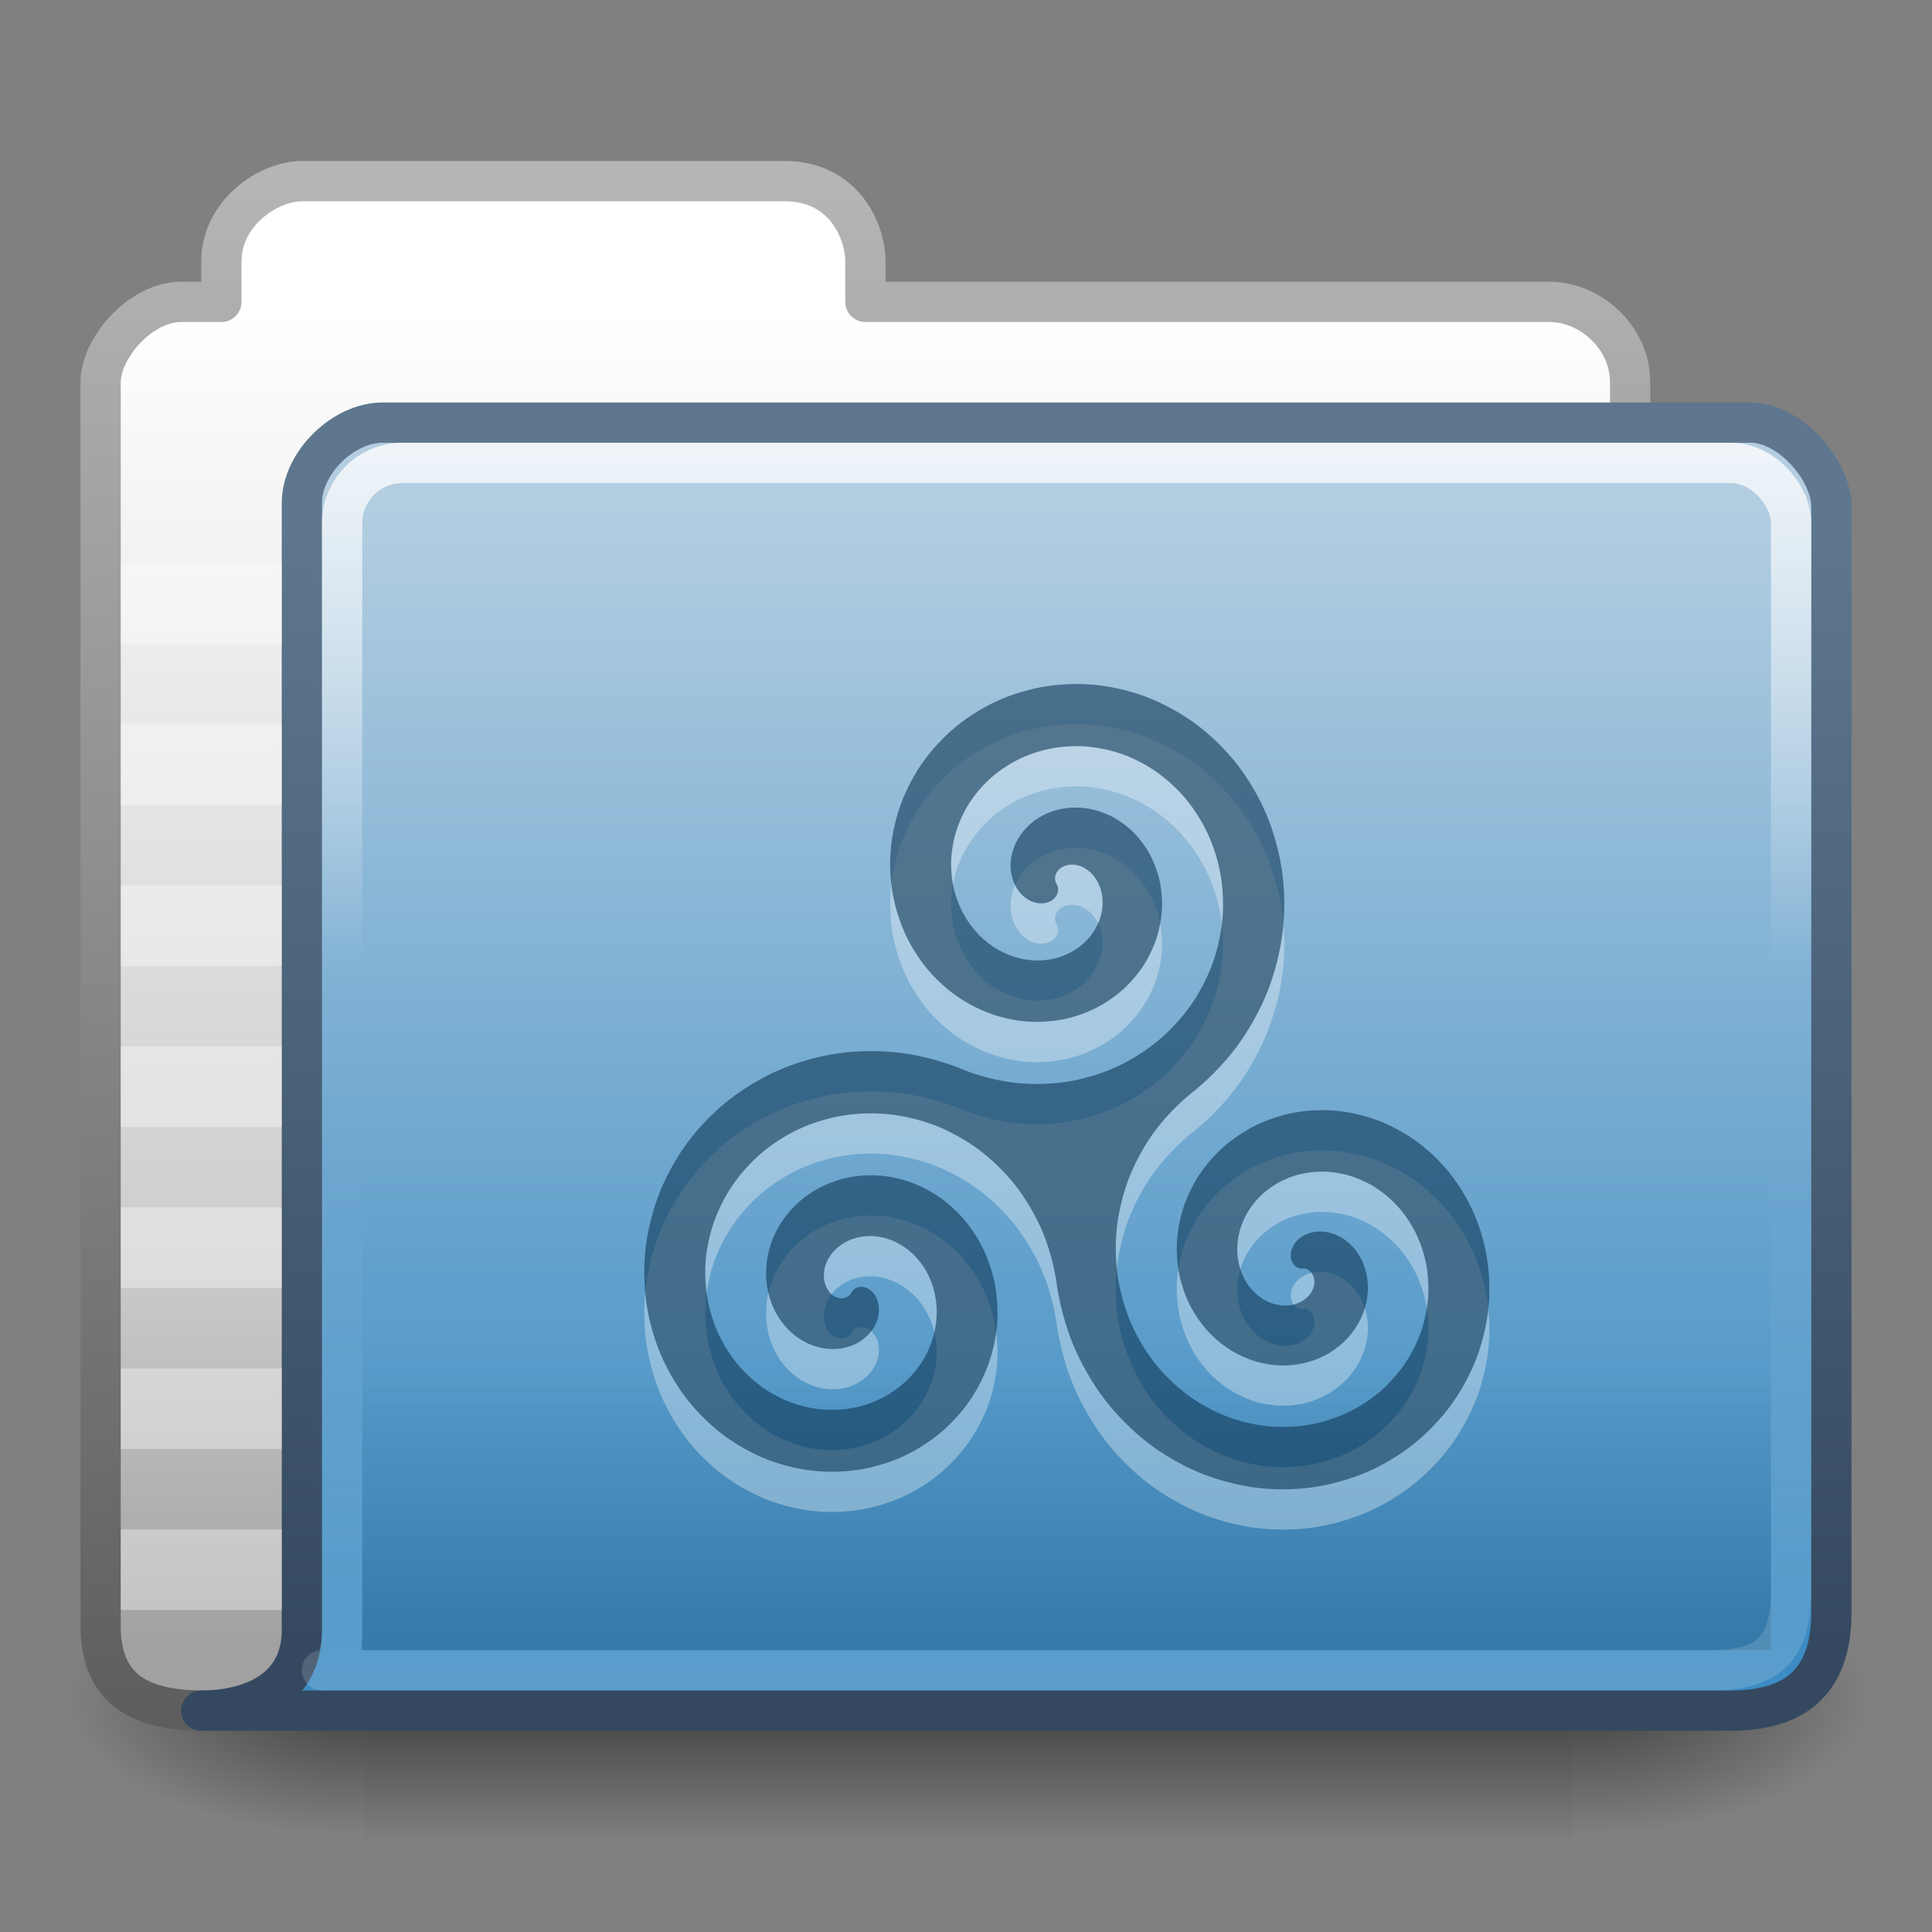 <?xml version="1.0" encoding="UTF-8" standalone="no"?>
<!-- Created with Inkscape (http://www.inkscape.org/) -->

<svg xmlns:dc="http://purl.org/dc/elements/1.1/" xmlns:cc="http://creativecommons.org/ns#" xmlns:rdf="http://www.w3.org/1999/02/22-rdf-syntax-ns#" xmlns:svg="http://www.w3.org/2000/svg" xmlns="http://www.w3.org/2000/svg" xmlns:xlink="http://www.w3.org/1999/xlink" xmlns:sodipodi="http://sodipodi.sourceforge.net/DTD/sodipodi-0.dtd" xmlns:inkscape="http://www.inkscape.org/namespaces/inkscape" version="1.0" width="48" height="48" id="svg3437" inkscape:version="0.48.4 r9939" sodipodi:docname="thunar.svg">
    <rect width="100%" height="100%" fill="#808080" stroke="none"/>
    <sodipodi:namedview pagecolor="#ffffff" bordercolor="#666666" borderopacity="1" objecttolerance="10" gridtolerance="10" guidetolerance="10" inkscape:pageopacity="0" inkscape:pageshadow="2" inkscape:window-width="1280" inkscape:window-height="974" id="namedview99" showgrid="true" inkscape:zoom="11.313708" inkscape:cx="45.182884" inkscape:cy="19.811567" inkscape:window-x="0" inkscape:window-y="24" inkscape:window-maximized="1" inkscape:current-layer="svg3437" inkscape:snap-to-guides="true" inkscape:snap-grids="true" inkscape:snap-bbox="true" showguides="true" inkscape:guide-bbox="true" inkscape:snap-nodes="false">
        <inkscape:grid type="xygrid" id="grid911" empspacing="5" visible="true" enabled="true" snapvisiblegridlinesonly="true" />
        <sodipodi:guide orientation="1,0" position="26,12" id="guide3150" />
        <sodipodi:guide orientation="1,0" position="41,22" id="guide3152" />
        <sodipodi:guide orientation="0,1" position="42,9" id="guide3154" />
        <sodipodi:guide orientation="0,1" position="45,24" id="guide3156" />
    </sodipodi:namedview>
    <defs id="defs3439">
        <linearGradient id="linearGradient4063">
            <stop style="stop-color:white;stop-opacity:0.157;" offset="0" id="stop4065" />
            <stop style="stop-color:white;stop-opacity:0;" offset="1" id="stop4067" />
        </linearGradient>
        <linearGradient id="linearGradient4343">
            <stop style="stop-color:white;stop-opacity:0.784;" offset="0" id="stop4345" />
            <stop style="stop-color:white;stop-opacity:0;" offset="1" id="stop4347" />
        </linearGradient>
        <linearGradient id="linearGradient5060">
            <stop id="stop5062" style="stop-color:#000000;stop-opacity:1" offset="0" />
            <stop id="stop5064" style="stop-color:#000000;stop-opacity:0" offset="1" />
        </linearGradient>
        <linearGradient id="linearGradient5048">
            <stop id="stop5050" style="stop-color:#000000;stop-opacity:0" offset="0" />
            <stop id="stop5056" style="stop-color:#000000;stop-opacity:1" offset="0.5" />
            <stop id="stop5052" style="stop-color:#000000;stop-opacity:0" offset="1" />
        </linearGradient>
        <linearGradient inkscape:collect="always" xlink:href="#linearGradient5048" id="linearGradient3127" gradientUnits="userSpaceOnUse" gradientTransform="matrix(0.062,0,0,0.029,1.624,28.086)" x1="302.857" y1="366.648" x2="302.857" y2="609.505" />
        <radialGradient inkscape:collect="always" xlink:href="#linearGradient5060" id="radialGradient3129" gradientUnits="userSpaceOnUse" gradientTransform="matrix(0.062,0,0,0.029,1.637,28.086)" cx="605.714" cy="486.648" fx="605.714" fy="486.648" r="117.143" />
        <radialGradient inkscape:collect="always" xlink:href="#linearGradient5060" id="radialGradient3131" gradientUnits="userSpaceOnUse" gradientTransform="matrix(-0.062,0,0,0.029,46.532,28.086)" cx="605.714" cy="486.648" fx="605.714" fy="486.648" r="117.143" />
        <linearGradient y2="7.017" x2="45.448" y1="92.54" x1="45.448" gradientTransform="scale(1.006,0.994)" gradientUnits="userSpaceOnUse" id="linearGradient4049" xlink:href="#ButtonShadow-9-2" inkscape:collect="always" />
        <linearGradient y2="7.017" x2="45.448" y1="92.54" x1="45.448" gradientTransform="scale(1.006,0.994)" gradientUnits="userSpaceOnUse" id="linearGradient4047" xlink:href="#ButtonShadow-91-6" inkscape:collect="always" />
        <linearGradient y2="7.017" x2="45.448" y1="92.54" x1="45.448" gradientTransform="scale(1.006,0.994)" gradientUnits="userSpaceOnUse" id="linearGradient4045" xlink:href="#ButtonShadow-3" inkscape:collect="always" />
        <filter id="filter3174-34" color-interpolation-filters="sRGB">
            <feGaussianBlur stdDeviation="1.71" id="feGaussianBlur3176-32" />
        </filter>
        <linearGradient gradientTransform="scale(1.006,0.994)" gradientUnits="userSpaceOnUse" id="ButtonShadow-3" y2="7.017" x2="45.448" y1="92.54" x1="45.448">
            <stop offset="0" style="stop-color:#000000;stop-opacity:1" id="stop3750-41" />
            <stop offset="1" style="stop-color:#000000;stop-opacity:0.588" id="stop3752-4" />
        </linearGradient>
        <filter id="filter3174-2-0" color-interpolation-filters="sRGB">
            <feGaussianBlur stdDeviation="1.71" id="feGaussianBlur3176-1-0" />
        </filter>
        <linearGradient gradientTransform="scale(1.006,0.994)" gradientUnits="userSpaceOnUse" id="ButtonShadow-9-2" y2="7.017" x2="45.448" y1="92.54" x1="45.448">
            <stop offset="0" style="stop-color:#000000;stop-opacity:1" id="stop3750-3-4" />
            <stop offset="1" style="stop-color:#000000;stop-opacity:0.588" id="stop3752-0-7" />
        </linearGradient>
        <linearGradient x1="45.448" y1="92.54" x2="45.448" y2="7.017" id="ButtonShadow-91-6" gradientUnits="userSpaceOnUse" gradientTransform="scale(1.006,0.994)">
            <stop id="stop3750-4-7" style="stop-color:#000000;stop-opacity:1" offset="0" />
            <stop id="stop3752-2-68" style="stop-color:#000000;stop-opacity:0.588" offset="1" />
        </linearGradient>
        <filter color-interpolation-filters="sRGB" id="filter3174-4-7">
            <feGaussianBlur id="feGaussianBlur3176-2-4" stdDeviation="1.71" />
        </filter>
        <filter id="filter3174-44" color-interpolation-filters="sRGB">
            <feGaussianBlur stdDeviation="1.71" id="feGaussianBlur3176-3" />
        </filter>
        <linearGradient gradientTransform="scale(1.006,0.994)" gradientUnits="userSpaceOnUse" id="ButtonShadow-0" y2="7.017" x2="45.448" y1="92.54" x1="45.448">
            <stop offset="0" style="stop-color:#000000;stop-opacity:1" id="stop3750-2" />
            <stop offset="1" style="stop-color:#000000;stop-opacity:0.588" id="stop3752-6" />
        </linearGradient>
        <filter id="filter3174-2-2" color-interpolation-filters="sRGB">
            <feGaussianBlur stdDeviation="1.71" id="feGaussianBlur3176-1-3" />
        </filter>
        <linearGradient gradientTransform="scale(1.006,0.994)" gradientUnits="userSpaceOnUse" id="ButtonShadow-9-1" y2="7.017" x2="45.448" y1="92.54" x1="45.448">
            <stop offset="0" style="stop-color:#000000;stop-opacity:1" id="stop3750-3-65" />
            <stop offset="1" style="stop-color:#000000;stop-opacity:0.588" id="stop3752-0-0" />
        </linearGradient>
        <linearGradient x1="45.448" y1="92.54" x2="45.448" y2="7.017" id="ButtonShadow-91-7" gradientUnits="userSpaceOnUse" gradientTransform="scale(1.006,0.994)">
            <stop id="stop3750-4-4" style="stop-color:#000000;stop-opacity:1" offset="0" />
            <stop id="stop3752-2-7" style="stop-color:#000000;stop-opacity:0.588" offset="1" />
        </linearGradient>
        <filter color-interpolation-filters="sRGB" id="filter3174-4-4">
            <feGaussianBlur id="feGaussianBlur3176-2-3" stdDeviation="1.71" />
        </filter>
        <linearGradient y2="7.017" x2="45.448" y1="92.54" x1="45.448" gradientTransform="scale(1.006,0.994)" gradientUnits="userSpaceOnUse" id="linearGradient4049-7" xlink:href="#ButtonShadow-9-2-6" inkscape:collect="always" />
        <linearGradient y2="7.017" x2="45.448" y1="92.54" x1="45.448" gradientTransform="scale(1.006,0.994)" gradientUnits="userSpaceOnUse" id="linearGradient4047-0" xlink:href="#ButtonShadow-91-6-6" inkscape:collect="always" />
        <linearGradient y2="7.017" x2="45.448" y1="92.54" x1="45.448" gradientTransform="scale(1.006,0.994)" gradientUnits="userSpaceOnUse" id="linearGradient4045-1" xlink:href="#ButtonShadow-3-7" inkscape:collect="always" />
        <filter id="filter3174-34-6" color-interpolation-filters="sRGB">
            <feGaussianBlur stdDeviation="1.71" id="feGaussianBlur3176-32-5" />
        </filter>
        <linearGradient gradientTransform="scale(1.006,0.994)" gradientUnits="userSpaceOnUse" id="ButtonShadow-3-7" y2="7.017" x2="45.448" y1="92.54" x1="45.448">
            <stop offset="0" style="stop-color:#000000;stop-opacity:1" id="stop3750-41-6" />
            <stop offset="1" style="stop-color:#000000;stop-opacity:0.588" id="stop3752-4-9" />
        </linearGradient>
        <filter id="filter3174-2-0-6" color-interpolation-filters="sRGB">
            <feGaussianBlur stdDeviation="1.71" id="feGaussianBlur3176-1-0-4" />
        </filter>
        <linearGradient gradientTransform="scale(1.006,0.994)" gradientUnits="userSpaceOnUse" id="ButtonShadow-9-2-6" y2="7.017" x2="45.448" y1="92.54" x1="45.448">
            <stop offset="0" style="stop-color:#000000;stop-opacity:1" id="stop3750-3-4-7" />
            <stop offset="1" style="stop-color:#000000;stop-opacity:0.588" id="stop3752-0-7-0" />
        </linearGradient>
        <linearGradient x1="45.448" y1="92.54" x2="45.448" y2="7.017" id="ButtonShadow-91-6-6" gradientUnits="userSpaceOnUse" gradientTransform="scale(1.006,0.994)">
            <stop id="stop3750-4-7-8" style="stop-color:#000000;stop-opacity:1" offset="0" />
            <stop id="stop3752-2-68-9" style="stop-color:#000000;stop-opacity:0.588" offset="1" />
        </linearGradient>
        <filter color-interpolation-filters="sRGB" id="filter3174-4-7-2">
            <feGaussianBlur id="feGaussianBlur3176-2-4-8" stdDeviation="1.71" />
        </filter>
        <filter id="filter3174-44-1" color-interpolation-filters="sRGB">
            <feGaussianBlur stdDeviation="1.71" id="feGaussianBlur3176-3-3" />
        </filter>
        <linearGradient gradientTransform="scale(1.006,0.994)" gradientUnits="userSpaceOnUse" id="ButtonShadow-0-3" y2="7.017" x2="45.448" y1="92.54" x1="45.448">
            <stop offset="0" style="stop-color:#000000;stop-opacity:1" id="stop3750-2-6" />
            <stop offset="1" style="stop-color:#000000;stop-opacity:0.588" id="stop3752-6-8" />
        </linearGradient>
        <filter id="filter3174-2-2-8" color-interpolation-filters="sRGB">
            <feGaussianBlur stdDeviation="1.71" id="feGaussianBlur3176-1-3-0" />
        </filter>
        <linearGradient gradientTransform="scale(1.006,0.994)" gradientUnits="userSpaceOnUse" id="ButtonShadow-9-1-0" y2="7.017" x2="45.448" y1="92.54" x1="45.448">
            <stop offset="0" style="stop-color:#000000;stop-opacity:1" id="stop3750-3-65-2" />
            <stop offset="1" style="stop-color:#000000;stop-opacity:0.588" id="stop3752-0-0-3" />
        </linearGradient>
        <linearGradient x1="45.448" y1="92.54" x2="45.448" y2="7.017" id="ButtonShadow-91-7-0" gradientUnits="userSpaceOnUse" gradientTransform="scale(1.006,0.994)">
            <stop id="stop3750-4-4-1" style="stop-color:#000000;stop-opacity:1" offset="0" />
            <stop id="stop3752-2-7-5" style="stop-color:#000000;stop-opacity:0.588" offset="1" />
        </linearGradient>
        <filter color-interpolation-filters="sRGB" id="filter3174-4-4-2">
            <feGaussianBlur id="feGaussianBlur3176-2-3-0" stdDeviation="1.71" />
        </filter>
        <linearGradient inkscape:collect="always" xlink:href="#linearGradient4494-6-4" id="linearGradient3423-0" gradientUnits="userSpaceOnUse" gradientTransform="matrix(0.544,0,0,0.544,-152.089,-280.287)" x1="404.573" y1="537.982" x2="404.573" y2="589.049" />
        <linearGradient id="linearGradient4494-6-4">
            <stop offset="0" style="stop-color:#b4cee1;stop-opacity:1;" id="stop4496-8-1" />
            <stop offset="1" style="stop-color:#3d8cc3;stop-opacity:1;" id="stop4498-8-5" />
        </linearGradient>
        <linearGradient inkscape:collect="always" xlink:href="#linearGradient3390-4-1-27" id="linearGradient3425-7" gradientUnits="userSpaceOnUse" gradientTransform="matrix(1.709,0,0,1.795,-50.451,2.988)" x1="65.87" y1="21.104" x2="65.87" y2="5.644" />
        <linearGradient id="linearGradient3390-4-1-27">
            <stop id="stop3392-3-8-1" style="stop-color:#344960;stop-opacity:1;" offset="0" />
            <stop id="stop3394-2-0-7" style="stop-color:#5e778e;stop-opacity:1;" offset="1" />
        </linearGradient>
        <linearGradient inkscape:collect="always" xlink:href="#linearGradient4343" id="linearGradient4349" x1="20" y1="12" x2="20" y2="31.618" gradientUnits="userSpaceOnUse" gradientTransform="matrix(1,0,0,0.654,0,3.327)" />
        <linearGradient inkscape:collect="always" xlink:href="#linearGradient933-0" id="linearGradient3433-6" gradientUnits="userSpaceOnUse" gradientTransform="matrix(1.911,0,0,1.967,113.898,-29.035)" x1="-28.531" y1="18.645" x2="-28.531" y2="35.589" />
        <linearGradient id="linearGradient933-0">
            <stop offset="0" style="stop-color:#ffffff;stop-opacity:1" id="stop935-7" />
            <stop offset="0.7" style="stop-color:#cdcdcd;stop-opacity:1" id="stop937-2" />
            <stop offset="1" style="stop-color:#a1a1a1;stop-opacity:1" id="stop939-0" />
        </linearGradient>
        <linearGradient inkscape:collect="always" xlink:href="#linearGradient5157-9-5" id="linearGradient3435-5" gradientUnits="userSpaceOnUse" gradientTransform="matrix(1.911,0,0,1.967,48.199,-0.513)" x1="9.876" y1="2.601" x2="9.876" y2="22.113" />
        <linearGradient id="linearGradient5157-9-5">
            <stop id="stop5159-3-4" style="stop-color:#b5b5b5;stop-opacity:1;" offset="0" />
            <stop id="stop5161-0-6" style="stop-color:#5d5d5d;stop-opacity:1;" offset="1" />
        </linearGradient>
        <linearGradient inkscape:collect="always" xlink:href="#linearGradient4063" id="linearGradient4069" x1="20" y1="42" x2="20" y2="29" gradientUnits="userSpaceOnUse" gradientTransform="translate(1.62e-4,-0.003)" />
        <linearGradient inkscape:collect="always" xlink:href="#linearGradient6129-963-697-142-998-580-273-44-2-2-0" id="linearGradient4192-4" gradientUnits="userSpaceOnUse" gradientTransform="matrix(1.145,0,0,0.998,40.521,-0.887)" x1="-18.8" y1="44.988" x2="-18.8" y2="34.966" />
        <linearGradient id="linearGradient6129-963-697-142-998-580-273-44-2-2-0">
            <stop offset="0" style="stop-color:#0a0a0a;stop-opacity:0.498" id="stop2661-01-6-2-2" />
            <stop offset="1" style="stop-color:#0a0a0a;stop-opacity:0" id="stop2663-64-5-5-9" />
        </linearGradient>
        <filter id="filter3174-4-4-2-3" color-interpolation-filters="sRGB">
            <feGaussianBlur stdDeviation="1.71" id="feGaussianBlur3176-2-3-0-6" />
        </filter>
        <linearGradient gradientTransform="scale(1.006,0.994)" gradientUnits="userSpaceOnUse" id="ButtonShadow-91-7-0-9" y2="7.017" x2="45.448" y1="92.54" x1="45.448">
            <stop offset="0" style="stop-color:#000000;stop-opacity:1" id="stop3750-4-4-1-2" />
            <stop offset="1" style="stop-color:#000000;stop-opacity:0.588" id="stop3752-2-7-5-5" />
        </linearGradient>
        <linearGradient x1="45.448" y1="92.54" x2="45.448" y2="7.017" id="ButtonShadow-9-1-0-0" gradientUnits="userSpaceOnUse" gradientTransform="scale(1.006,0.994)">
            <stop id="stop3750-3-65-2-2" style="stop-color:#000000;stop-opacity:1" offset="0" />
            <stop id="stop3752-0-0-3-1" style="stop-color:#000000;stop-opacity:0.588" offset="1" />
        </linearGradient>
        <filter color-interpolation-filters="sRGB" id="filter3174-2-2-8-5">
            <feGaussianBlur id="feGaussianBlur3176-1-3-0-2" stdDeviation="1.71" />
        </filter>
        <linearGradient x1="45.448" y1="92.54" x2="45.448" y2="7.017" id="ButtonShadow-0-3-1" gradientUnits="userSpaceOnUse" gradientTransform="scale(1.006,0.994)">
            <stop id="stop3750-2-6-0" style="stop-color:#000000;stop-opacity:1" offset="0" />
            <stop id="stop3752-6-8-7" style="stop-color:#000000;stop-opacity:0.588" offset="1" />
        </linearGradient>
        <filter color-interpolation-filters="sRGB" id="filter3174-44-1-2">
            <feGaussianBlur id="feGaussianBlur3176-3-3-2" stdDeviation="1.71" />
        </filter>
        <filter id="filter3174-4-7-2-9" color-interpolation-filters="sRGB">
            <feGaussianBlur stdDeviation="1.71" id="feGaussianBlur3176-2-4-8-9" />
        </filter>
        <linearGradient gradientTransform="scale(1.006,0.994)" gradientUnits="userSpaceOnUse" id="ButtonShadow-91-6-6-6" y2="7.017" x2="45.448" y1="92.54" x1="45.448">
            <stop offset="0" style="stop-color:#000000;stop-opacity:1" id="stop3750-4-7-8-8" />
            <stop offset="1" style="stop-color:#000000;stop-opacity:0.588" id="stop3752-2-68-9-0" />
        </linearGradient>
        <linearGradient x1="45.448" y1="92.54" x2="45.448" y2="7.017" id="ButtonShadow-9-2-6-0" gradientUnits="userSpaceOnUse" gradientTransform="scale(1.006,0.994)">
            <stop id="stop3750-3-4-7-4" style="stop-color:#000000;stop-opacity:1" offset="0" />
            <stop id="stop3752-0-7-0-9" style="stop-color:#000000;stop-opacity:0.588" offset="1" />
        </linearGradient>
        <filter color-interpolation-filters="sRGB" id="filter3174-2-0-6-5">
            <feGaussianBlur id="feGaussianBlur3176-1-0-4-0" stdDeviation="1.71" />
        </filter>
        <linearGradient x1="45.448" y1="92.54" x2="45.448" y2="7.017" id="ButtonShadow-3-7-4" gradientUnits="userSpaceOnUse" gradientTransform="scale(1.006,0.994)">
            <stop id="stop3750-41-6-7" style="stop-color:#000000;stop-opacity:1" offset="0" />
            <stop id="stop3752-4-9-6" style="stop-color:#000000;stop-opacity:0.588" offset="1" />
        </linearGradient>
        <filter color-interpolation-filters="sRGB" id="filter3174-34-6-0">
            <feGaussianBlur id="feGaussianBlur3176-32-5-1" stdDeviation="1.71" />
        </filter>
        <linearGradient inkscape:collect="always" xlink:href="#ButtonShadow-3-7-4" id="linearGradient4045-1-8" gradientUnits="userSpaceOnUse" gradientTransform="scale(1.006,0.994)" x1="45.448" y1="92.54" x2="45.448" y2="7.017" />
        <linearGradient inkscape:collect="always" xlink:href="#ButtonShadow-91-6-6-6" id="linearGradient4047-0-2" gradientUnits="userSpaceOnUse" gradientTransform="scale(1.006,0.994)" x1="45.448" y1="92.54" x2="45.448" y2="7.017" />
        <linearGradient inkscape:collect="always" xlink:href="#ButtonShadow-9-2-6-0" id="linearGradient4049-7-4" gradientUnits="userSpaceOnUse" gradientTransform="scale(1.006,0.994)" x1="45.448" y1="92.54" x2="45.448" y2="7.017" />
        <filter id="filter3174-4-4-6" color-interpolation-filters="sRGB">
            <feGaussianBlur stdDeviation="1.71" id="feGaussianBlur3176-2-3-02" />
        </filter>
        <linearGradient gradientTransform="scale(1.006,0.994)" gradientUnits="userSpaceOnUse" id="ButtonShadow-91-7-1" y2="7.017" x2="45.448" y1="92.54" x1="45.448">
            <stop offset="0" style="stop-color:#000000;stop-opacity:1" id="stop3750-4-4-5" />
            <stop offset="1" style="stop-color:#000000;stop-opacity:0.588" id="stop3752-2-7-8" />
        </linearGradient>
        <linearGradient x1="45.448" y1="92.54" x2="45.448" y2="7.017" id="ButtonShadow-9-1-5" gradientUnits="userSpaceOnUse" gradientTransform="scale(1.006,0.994)">
            <stop id="stop3750-3-65-4" style="stop-color:#000000;stop-opacity:1" offset="0" />
            <stop id="stop3752-0-0-0" style="stop-color:#000000;stop-opacity:0.588" offset="1" />
        </linearGradient>
        <filter color-interpolation-filters="sRGB" id="filter3174-2-2-2">
            <feGaussianBlur id="feGaussianBlur3176-1-3-6" stdDeviation="1.71" />
        </filter>
        <linearGradient x1="45.448" y1="92.54" x2="45.448" y2="7.017" id="ButtonShadow-0-9" gradientUnits="userSpaceOnUse" gradientTransform="scale(1.006,0.994)">
            <stop id="stop3750-2-2" style="stop-color:#000000;stop-opacity:1" offset="0" />
            <stop id="stop3752-6-1" style="stop-color:#000000;stop-opacity:0.588" offset="1" />
        </linearGradient>
        <filter color-interpolation-filters="sRGB" id="filter3174-44-9">
            <feGaussianBlur id="feGaussianBlur3176-3-2" stdDeviation="1.71" />
        </filter>
        <filter id="filter3174-4-7-6" color-interpolation-filters="sRGB">
            <feGaussianBlur stdDeviation="1.71" id="feGaussianBlur3176-2-4-4" />
        </filter>
        <linearGradient gradientTransform="scale(1.006,0.994)" gradientUnits="userSpaceOnUse" id="ButtonShadow-91-6-2" y2="7.017" x2="45.448" y1="92.54" x1="45.448">
            <stop offset="0" style="stop-color:#000000;stop-opacity:1" id="stop3750-4-7-7" />
            <stop offset="1" style="stop-color:#000000;stop-opacity:0.588" id="stop3752-2-68-8" />
        </linearGradient>
        <linearGradient x1="45.448" y1="92.54" x2="45.448" y2="7.017" id="ButtonShadow-9-2-4" gradientUnits="userSpaceOnUse" gradientTransform="scale(1.006,0.994)">
            <stop id="stop3750-3-4-0" style="stop-color:#000000;stop-opacity:1" offset="0" />
            <stop id="stop3752-0-7-3" style="stop-color:#000000;stop-opacity:0.588" offset="1" />
        </linearGradient>
        <filter color-interpolation-filters="sRGB" id="filter3174-2-0-7">
            <feGaussianBlur id="feGaussianBlur3176-1-0-47" stdDeviation="1.71" />
        </filter>
        <linearGradient x1="45.448" y1="92.54" x2="45.448" y2="7.017" id="ButtonShadow-3-70" gradientUnits="userSpaceOnUse" gradientTransform="scale(1.006,0.994)">
            <stop id="stop3750-41-4" style="stop-color:#000000;stop-opacity:1" offset="0" />
            <stop id="stop3752-4-4" style="stop-color:#000000;stop-opacity:0.588" offset="1" />
        </linearGradient>
        <filter color-interpolation-filters="sRGB" id="filter3174-34-5">
            <feGaussianBlur id="feGaussianBlur3176-32-4" stdDeviation="1.71" />
        </filter>
        <linearGradient inkscape:collect="always" xlink:href="#ButtonShadow-3-70" id="linearGradient4045-3" gradientUnits="userSpaceOnUse" gradientTransform="scale(1.006,0.994)" x1="45.448" y1="92.54" x2="45.448" y2="7.017" />
        <linearGradient inkscape:collect="always" xlink:href="#ButtonShadow-91-6-2" id="linearGradient4047-6" gradientUnits="userSpaceOnUse" gradientTransform="scale(1.006,0.994)" x1="45.448" y1="92.54" x2="45.448" y2="7.017" />
        <linearGradient inkscape:collect="always" xlink:href="#ButtonShadow-9-2-4" id="linearGradient4049-1" gradientUnits="userSpaceOnUse" gradientTransform="scale(1.006,0.994)" x1="45.448" y1="92.54" x2="45.448" y2="7.017" />
    </defs>
    <rect width="30.006" height="7.043" x="9.081" y="38.719" id="rect4173" style="opacity:0.5;fill:url(#linearGradient3127);fill-opacity:1;fill-rule:nonzero;stroke:none;stroke-width:104.962;marker:none;visibility:visible;display:inline;overflow:visible" />
    <path d="m 39.087,38.719 c 0,0 0,7.043 0,7.043 3.2,0.013 7.736,-1.578 7.736,-3.522 0,-1.944 -3.571,-3.521 -7.736,-3.521 z" id="path5058" style="opacity:0.5;fill:url(#radialGradient3129);fill-opacity:1;fill-rule:nonzero;stroke:none;stroke-width:104.962;marker:none;visibility:visible;display:inline;overflow:visible" inkscape:connector-curvature="0" />
    <path d="m 9.081,38.719 c 0,0 0,7.043 0,7.043 -3.2,0.013 -7.736,-1.578 -7.736,-3.522 0,-1.944 3.571,-3.521 7.736,-3.521 z" id="path5018" style="opacity:0.5;fill:url(#radialGradient3131);fill-opacity:1;fill-rule:nonzero;stroke:none;stroke-width:104.962;marker:none;visibility:visible;display:inline;overflow:visible" inkscape:connector-curvature="0" />
    <path d="m 7.5,4.5 c -0.81,0 -2,0.77 -2,2 l 0,1 -1,0 c -1.001,0 -2,1.135 -2,2 l 0,31 c 0.046,1.423 0.911,1.985 2.5,2 l 35.5,0 0,-33 c 0,-1.141 -1.011,-2 -2,-2 l -17,0 0,-1 c 0,-0.794 -0.562,-2 -2,-2 z" id="path3496" style="color:black;fill:url(#linearGradient3433-6);fill-opacity:1;fill-rule:nonzero;stroke:url(#linearGradient3435-5);stroke-width:1;stroke-linecap:round;stroke-linejoin:round;stroke-miterlimit:4;stroke-opacity:1;stroke-dasharray:none;stroke-dashoffset:0;marker:none;visibility:visible;display:inline;overflow:visible;enable-background:accumulate" inkscape:connector-curvature="0" sodipodi:nodetypes="cccscccccccccc" />
    <path d="m 9.5,10.5 34,0 c 0.932,0 1.924,1.087 2,2 l 0,27.5 c 0.011,1.421 -0.545,2.5 -2.5,2.5 l -38,0 c 1.073,-10e-7 2.495,-0.409 2.5,-2 l 3.41e-5,-28 c 0,-1.009 1.036,-2 2,-2 z" id="path3498" style="color:black;fill:url(#linearGradient3423-0);fill-opacity:1;fill-rule:nonzero;stroke:url(#linearGradient3425-7);stroke-width:1;stroke-linecap:round;stroke-linejoin:round;stroke-miterlimit:4;stroke-opacity:1;stroke-dasharray:none;stroke-dashoffset:0;marker:none;visibility:visible;display:inline;overflow:visible;enable-background:accumulate" inkscape:connector-curvature="0" sodipodi:nodetypes="ccccccccc" />
    <g style="color:black;fill:#002a3c;fill-opacity:0.745;fill-rule:evenodd;stroke:none;stroke-width:3pt;marker:none;visibility:visible;display:inline;overflow:visible;enable-background:accumulate" id="layer4-6" transform="translate(2.313,-185.789)" />
    <g style="color:black;fill:#002a3c;fill-opacity:0.745;fill-rule:evenodd;stroke:none;stroke-width:3pt;marker:none;visibility:visible;display:inline;overflow:visible;enable-background:accumulate" id="layer4-3-5" transform="translate(28.878,-175.335)" />
    <g style="color:black;fill:#002a3c;fill-opacity:0.745;fill-rule:evenodd;stroke:none;stroke-width:3pt;marker:none;visibility:visible;display:inline;overflow:visible;enable-background:accumulate" id="layer4-8-74" transform="translate(85.003,-172.4)" />
    <g style="color:black;fill:#002a3c;fill-opacity:0.745;fill-rule:evenodd;stroke:none;stroke-width:3.001pt;marker:none;visibility:visible;display:inline;overflow:visible;enable-background:accumulate" id="layer4-39-9" transform="matrix(0.999,0,0,1,147.983,-175.109)" />
    <g style="color:black;fill:#002a3c;fill-opacity:0.745;fill-rule:evenodd;stroke:none;stroke-width:3.001pt;marker:none;visibility:visible;display:inline;overflow:visible;enable-background:accumulate" id="layer4-3-6-1" transform="matrix(0.999,0,0,1,174.533,-164.656)" />
    <g style="color:black;fill:#002a3c;fill-opacity:0.745;fill-rule:evenodd;stroke:none;stroke-width:3.001pt;marker:none;visibility:visible;display:inline;overflow:visible;enable-background:accumulate" id="layer4-8-2-1" transform="matrix(0.999,0,0,1,230.627,-161.72)" />
    <g style="color:black;fill:#002a3c;fill-opacity:0.745;fill-rule:evenodd;stroke:none;stroke-width:3pt;marker:none;visibility:visible;display:inline;overflow:visible;enable-background:accumulate" id="layer4-7" transform="translate(124.053,-181.391)" />
    <g style="color:black;fill:#002a3c;fill-opacity:0.745;fill-rule:evenodd;stroke:none;stroke-width:3pt;marker:none;visibility:visible;display:inline;overflow:visible;enable-background:accumulate" id="layer4-3-34" transform="translate(150.617,-170.937)" />
    <g style="color:black;fill:#002a3c;fill-opacity:0.745;fill-rule:evenodd;stroke:none;stroke-width:3pt;marker:none;visibility:visible;display:inline;overflow:visible;enable-background:accumulate" id="layer4-8-7" transform="translate(206.742,-168.002)" />
    <g style="color:black;fill:#002a3c;fill-opacity:0.745;fill-rule:evenodd;stroke:none;stroke-width:3.001pt;marker:none;visibility:visible;display:inline;overflow:visible;enable-background:accumulate" id="layer4-39-0-8" transform="matrix(0.999,0,0,1,147.807,-171.65)" />
    <g style="color:black;fill:#002a3c;fill-opacity:0.745;fill-rule:evenodd;stroke:none;stroke-width:3.001pt;marker:none;visibility:visible;display:inline;overflow:visible;enable-background:accumulate" id="layer4-3-6-5-4" transform="matrix(0.999,0,0,1,174.357,-161.196)" />
    <g style="color:black;fill:#002a3c;fill-opacity:0.745;fill-rule:evenodd;stroke:none;stroke-width:3.001pt;marker:none;visibility:visible;display:inline;overflow:visible;enable-background:accumulate" id="layer4-8-2-3-0" transform="matrix(0.999,0,0,1,230.451,-158.26)" />
    <g style="color:black;fill:#002a3c;fill-opacity:0.745;fill-rule:evenodd;stroke:none;stroke-width:3pt;marker:none;visibility:visible;display:inline;overflow:visible;enable-background:accumulate" id="layer4-9-8" transform="translate(123.877,-177.931)" />
    <g style="color:black;fill:#002a3c;fill-opacity:0.745;fill-rule:evenodd;stroke:none;stroke-width:3pt;marker:none;visibility:visible;display:inline;overflow:visible;enable-background:accumulate" id="layer4-3-8-3" transform="translate(150.441,-167.477)" />
    <g style="color:black;fill:#002a3c;fill-opacity:0.745;fill-rule:evenodd;stroke:none;stroke-width:3pt;marker:none;visibility:visible;display:inline;overflow:visible;enable-background:accumulate" id="layer4-8-4-6" transform="translate(206.566,-164.542)" />
    <g style="color:black;fill:#002a3c;fill-opacity:0.745;fill-rule:evenodd;stroke:none;stroke-width:3pt;marker:none;visibility:visible;display:inline;overflow:visible;enable-background:accumulate" id="layer4-88-8" transform="translate(188.571,-130.145)" />
    <g style="color:black;fill:#002a3c;fill-opacity:0.745;fill-rule:evenodd;stroke:none;stroke-width:3pt;marker:none;visibility:visible;display:inline;overflow:visible;enable-background:accumulate" id="layer4-3-3-3" transform="translate(215.136,-119.691)" />
    <g style="color:black;fill:#002a3c;fill-opacity:0.745;fill-rule:evenodd;stroke:none;stroke-width:3pt;marker:none;visibility:visible;display:inline;overflow:visible;enable-background:accumulate" id="layer4-8-21-2" transform="translate(271.261,-116.756)" />
    <g id="layer2-8" style="display:none" transform="matrix(0.999,0,0,1,101.619,-179.861)">
        <rect width="86" height="85" rx="6.003" ry="6" x="5" y="7" id="rect3745-0" style="opacity:0.9;fill:url(#ButtonShadow-0);fill-opacity:1;fill-rule:nonzero;stroke:none;filter:url(#filter3174-44)" />
    </g>
    <g id="layer4-39" transform="matrix(0.999,0,0,1,101.619,-179.861)" />
    <g id="layer2-0-0" style="display:none" transform="matrix(0.999,0,0,1,128.169,-169.407)">
        <rect width="86" height="85" rx="6.003" ry="6" x="5" y="7" id="rect3745-7-1" style="opacity:0.9;fill:url(#ButtonShadow-91-7);fill-opacity:1;fill-rule:nonzero;stroke:none;filter:url(#filter3174-4-4)" />
    </g>
    <g id="layer4-3-6" transform="matrix(0.999,0,0,1,128.169,-169.407)" />
    <g id="layer2-1-5" style="display:none" transform="matrix(0.999,0,0,1,184.263,-166.472)">
        <rect width="86" height="85" rx="6.003" ry="6" x="5" y="7" id="rect3745-1-3" style="opacity:0.9;fill:url(#ButtonShadow-9-1);fill-opacity:1;fill-rule:nonzero;stroke:none;filter:url(#filter3174-2-2)" />
    </g>
    <g id="layer4-8-2" transform="matrix(0.999,0,0,1,184.263,-166.472)" />
    <g id="layer2" style="display:none" transform="translate(77.688,-186.142)">
        <rect width="86" height="85" rx="6" ry="6" x="5" y="7" id="rect3745" style="opacity:0.9;fill:url(#linearGradient4045);fill-opacity:1;fill-rule:nonzero;stroke:none;filter:url(#filter3174-34)" />
    </g>
    <g id="layer4" transform="translate(77.688,-186.142)" />
    <g id="layer2-0" style="display:none" transform="translate(104.252,-175.688)">
        <rect width="86" height="85" rx="6" ry="6" x="5" y="7" id="rect3745-7" style="opacity:0.9;fill:url(#linearGradient4047);fill-opacity:1;fill-rule:nonzero;stroke:none;filter:url(#filter3174-4-7)" />
    </g>
    <g id="layer4-3" transform="translate(104.252,-175.688)" />
    <g id="layer2-1" style="display:none" transform="translate(160.377,-172.753)">
        <rect width="86" height="85" rx="6" ry="6" x="5" y="7" id="rect3745-1" style="opacity:0.9;fill:url(#linearGradient4049);fill-opacity:1;fill-rule:nonzero;stroke:none;filter:url(#filter3174-2-0)" />
    </g>
    <g id="layer4-8" transform="translate(160.377,-172.753)" />
    <g id="layer2-8-6" style="display:none" transform="matrix(0.999,0,0,1,101.443,-176.401)">
        <rect width="86" height="85" rx="6.003" ry="6" x="5" y="7" id="rect3745-0-8" style="opacity:0.9;fill:url(#ButtonShadow-0-3);fill-opacity:1;fill-rule:nonzero;stroke:none;filter:url(#filter3174-44-1)" />
    </g>
    <g id="layer4-39-0" transform="matrix(0.999,0,0,1,101.443,-176.401)" />
    <g id="layer2-0-0-4" style="display:none" transform="matrix(0.999,0,0,1,127.993,-165.947)">
        <rect width="86" height="85" rx="6.003" ry="6" x="5" y="7" id="rect3745-7-1-9" style="opacity:0.9;fill:url(#ButtonShadow-91-7-0);fill-opacity:1;fill-rule:nonzero;stroke:none;filter:url(#filter3174-4-4-2)" />
    </g>
    <g id="layer4-3-6-5" transform="matrix(0.999,0,0,1,127.993,-165.947)" />
    <g id="layer2-1-5-8" style="display:none" transform="matrix(0.999,0,0,1,184.087,-163.012)">
        <rect width="86" height="85" rx="6.003" ry="6" x="5" y="7" id="rect3745-1-3-0" style="opacity:0.9;fill:url(#ButtonShadow-9-1-0);fill-opacity:1;fill-rule:nonzero;stroke:none;filter:url(#filter3174-2-2-8)" />
    </g>
    <g id="layer4-8-2-3" transform="matrix(0.999,0,0,1,184.087,-163.012)" />
    <g id="layer2-89" style="display:none" transform="translate(77.512,-182.682)">
        <rect width="86" height="85" rx="6" ry="6" x="5" y="7" id="rect3745-16" style="opacity:0.9;fill:url(#linearGradient4045-1);fill-opacity:1;fill-rule:nonzero;stroke:none;filter:url(#filter3174-34-6)" />
    </g>
    <g id="layer4-9" transform="translate(77.512,-182.682)" />
    <g id="layer2-0-7" style="display:none" transform="translate(104.076,-172.228)">
        <rect width="86" height="85" rx="6" ry="6" x="5" y="7" id="rect3745-7-0" style="opacity:0.9;fill:url(#linearGradient4047-0);fill-opacity:1;fill-rule:nonzero;stroke:none;filter:url(#filter3174-4-7-2)" />
    </g>
    <g id="layer4-3-8" transform="translate(104.076,-172.228)" />
    <g id="layer2-1-6" style="display:none" transform="translate(160.202,-169.293)">
        <rect width="86" height="85" rx="6" ry="6" x="5" y="7" id="rect3745-1-2" style="opacity:0.9;fill:url(#linearGradient4049-7);fill-opacity:1;fill-rule:nonzero;stroke:none;filter:url(#filter3174-2-0-6)" />
    </g>
    <g id="layer4-8-4" transform="translate(160.202,-169.293)" />
    <g style="color:black;fill:#002a3c;fill-opacity:0.745;fill-rule:evenodd;stroke:none;stroke-width:3pt;marker:none;visibility:visible;display:inline;overflow:visible;enable-background:accumulate" id="layer4-88" transform="translate(142.207,-134.896)" />
    <g style="color:black;fill:#002a3c;fill-opacity:0.745;fill-rule:evenodd;stroke:none;stroke-width:3pt;marker:none;visibility:visible;display:inline;overflow:visible;enable-background:accumulate" id="layer4-3-3" transform="translate(168.771,-124.442)" />
    <g style="color:black;fill:#002a3c;fill-opacity:0.745;fill-rule:evenodd;stroke:none;stroke-width:3pt;marker:none;visibility:visible;display:inline;overflow:visible;enable-background:accumulate" id="layer4-8-21" transform="translate(224.896,-121.507)" />
    <rect style="color:black;fill:none;stroke:url(#linearGradient4349);stroke-width:1;stroke-linecap:round;stroke-linejoin:round;stroke-miterlimit:4;stroke-opacity:1;stroke-dasharray:none;stroke-dashoffset:0;marker:none;visibility:visible;display:inline;overflow:visible;enable-background:accumulate" id="rect4341" width="36" height="17" x="8.5" y="11.5" ry="1.5" rx="1.5" />
    <path style="color:black;fill:white;fill-opacity:0.353;fill-rule:nonzero;stroke:none;stroke-width:1;marker:none;visibility:visible;display:inline;overflow:visible;enable-background:accumulate" d="m 3,14 0,2 4,0 0,-2 -4,0 z m 0,4 0,2 4,0 0,-2 -4,0 z m 0,4 0,2 4,0 0,-2 -4,0 z m 0,4 0,2 4,0 0,-2 -4,0 z m 0,4 0,2 4,0 0,-2 -4,0 z m 0,4 0,2 4,0 0,-2 -4,0 z m 0,4 0,2 4,0 0,-2 -4,0 z" id="rect4385" inkscape:connector-curvature="0" />
    <rect style="opacity:0.4;color:black;fill:url(#linearGradient4192-4);fill-opacity:1;fill-rule:nonzero;stroke:none;stroke-width:1;marker:none;visibility:visible;display:inline;overflow:visible;enable-background:accumulate" id="rect4217" width="35" height="12" x="9" y="29" />
    <path sodipodi:nodetypes="ccccccccc" inkscape:connector-curvature="0" style="color:black;fill:none;stroke:url(#linearGradient4069);stroke-width:1;stroke-linecap:round;stroke-linejoin:round;stroke-miterlimit:4;stroke-opacity:1;stroke-dasharray:none;stroke-dashoffset:0;marker:none;visibility:visible;display:inline;overflow:visible;enable-background:accumulate" id="path3283" d="m 10.5,18.497 32,0 c 0.898,0 1.926,1.116 2,2 l 0,19 c 0,1.51 -0.604,2 -2,2 l -34.5,0 c 0,0 0.5,0.105 0.5,-1 l 0,-20 c 0,-0.977 1.072,-2 2,-2 z" />
    <path style="color:black;fill:white;fill-opacity:0.33;fill-rule:nonzero;stroke:none;stroke-width:5;marker:none;visibility:visible;display:inline;overflow:visible;enable-background:accumulate;opacity:1" inkscape:connector-curvature="0" d="m 32.359,32.518 c -0.041,0.002 -0.089,-0.008 -0.125,-0.027 -0.039,-0.02 -0.078,-0.055 -0.103,-0.091 -0.028,-0.04 -0.049,-0.094 -0.057,-0.142 -0.009,-0.055 -0.006,-0.12 0.006,-0.174 0.014,-0.062 0.045,-0.129 0.081,-0.181 0.04,-0.059 0.099,-0.118 0.157,-0.16 0.065,-0.047 0.149,-0.088 0.226,-0.111 0.085,-0.026 0.189,-0.039 0.278,-0.036 0.099,0.003 0.212,0.024 0.305,0.057 0.103,0.036 0.214,0.096 0.302,0.161 0.096,0.071 0.193,0.169 0.265,0.265 0.078,0.104 0.149,0.237 0.194,0.359 0.049,0.131 0.083,0.291 0.093,0.431 0.011,0.15 -6.04e-4,0.325 -0.031,0.473 -0.032,0.158 -0.095,0.334 -0.169,0.476 -0.079,0.152 -0.194,0.313 -0.31,0.438 -0.124,0.132 -0.287,0.263 -0.441,0.356 -0.163,0.098 -0.367,0.184 -0.55,0.234 -0.193,0.053 -0.424,0.081 -0.624,0.079 -0.211,-0.002 -0.452,-0.039 -0.654,-0.099 -0.212,-0.063 -0.446,-0.169 -0.634,-0.287 -0.197,-0.123 -0.404,-0.297 -0.561,-0.469 -0.164,-0.18 -0.325,-0.413 -0.437,-0.631 -0.116,-0.227 -0.214,-0.507 -0.267,-0.757 -0.055,-0.261 -0.077,-0.569 -0.062,-0.835 0.016,-0.277 0.077,-0.592 0.164,-0.855 0.091,-0.273 0.237,-0.572 0.396,-0.811 0.164,-0.248 0.391,-0.506 0.614,-0.701 0.231,-0.202 0.527,-0.397 0.802,-0.53 0.285,-0.138 0.633,-0.251 0.943,-0.308 0.321,-0.059 0.698,-0.076 1.022,-0.047 0.335,0.03 0.715,0.117 1.031,0.234 0.326,0.122 0.681,0.312 0.964,0.516 0.291,0.21 0.594,0.497 0.821,0.777 0.234,0.288 0.458,0.656 0.609,0.997 0.155,0.35 0.28,0.777 0.34,1.156 0.061,0.39 0.072,0.847 0.031,1.24 -0.042,0.403 -0.153,0.859 -0.298,1.237 -0.149,0.388 -0.379,0.81 -0.622,1.145 -0.25,0.343 -0.589,0.699 -0.918,0.964 -0.338,0.272 -0.767,0.532 -1.163,0.705 -0.406,0.177 -0.899,0.318 -1.336,0.382 -0.448,0.065 -0.972,0.071 -1.421,0.015 -0.459,-0.057 -0.979,-0.193 -1.408,-0.37 -0.439,-0.18 -0.916,-0.456 -1.293,-0.746 -0.386,-0.297 -0.784,-0.697 -1.08,-1.086 -0.303,-0.397 -0.59,-0.9 -0.781,-1.363 -0.194,-0.473 -0.346,-1.047 -0.413,-1.555 -0.062,-0.422 -0.196,-0.898 -0.364,-1.289 -0.164,-0.381 -0.409,-0.794 -0.666,-1.119 -0.25,-0.316 -0.584,-0.641 -0.907,-0.88 -0.314,-0.233 -0.71,-0.452 -1.073,-0.593 -0.353,-0.137 -0.78,-0.241 -1.157,-0.279 -0.366,-0.038 -0.792,-0.025 -1.155,0.036 -0.353,0.059 -0.749,0.181 -1.074,0.332 -0.315,0.147 -0.656,0.363 -0.922,0.589 -0.258,0.218 -0.523,0.509 -0.715,0.789 -0.187,0.271 -0.361,0.611 -0.471,0.922 -0.107,0.301 -0.184,0.663 -0.209,0.982 -0.024,0.308 -0.005,0.666 0.052,0.97 0.055,0.293 0.162,0.622 0.291,0.89 0.125,0.259 0.307,0.537 0.494,0.753 0.181,0.208 0.419,0.42 0.648,0.572 0.22,0.146 0.494,0.281 0.744,0.363 0.24,0.079 0.528,0.133 0.78,0.144 0.242,0.011 0.521,-0.014 0.757,-0.068 0.226,-0.052 0.477,-0.147 0.681,-0.259 0.195,-0.106 0.402,-0.259 0.562,-0.414 0.152,-0.148 0.304,-0.342 0.412,-0.525 0.102,-0.175 0.193,-0.392 0.245,-0.588 0.049,-0.186 0.077,-0.408 0.075,-0.6 -0.002,-0.182 -0.032,-0.391 -0.083,-0.566 -0.048,-0.165 -0.128,-0.346 -0.218,-0.492 -0.085,-0.136 -0.204,-0.28 -0.322,-0.387 -0.111,-0.1 -0.254,-0.198 -0.388,-0.264 -0.125,-0.061 -0.278,-0.111 -0.415,-0.133 -0.127,-0.021 -0.276,-0.025 -0.403,-0.009 -0.117,0.015 -0.25,0.051 -0.358,0.1 -0.099,0.045 -0.206,0.112 -0.288,0.185 -0.074,0.066 -0.149,0.154 -0.201,0.239 -0.047,0.077 -0.087,0.174 -0.108,0.262 -0.018,0.079 -0.026,0.173 -0.018,0.254 0.007,0.072 0.028,0.153 0.058,0.218 0.027,0.057 0.069,0.118 0.114,0.162 0.04,0.038 0.094,0.074 0.146,0.093 0.045,0.017 0.102,0.026 0.15,0.021 0.043,-0.004 0.092,-0.021 0.129,-0.045 0.034,-0.023 0.067,-0.059 0.085,-0.096 0.018,-0.037 0.051,-0.074 0.085,-0.096 0.036,-0.024 0.085,-0.041 0.129,-0.045 0.048,-0.005 0.105,0.004 0.15,0.021 0.051,0.019 0.106,0.055 0.146,0.093 0.045,0.043 0.088,0.104 0.114,0.162 0.03,0.065 0.051,0.146 0.058,0.218 0.007,0.081 7e-5,0.175 -0.018,0.254 -0.021,0.088 -0.061,0.185 -0.108,0.262 -0.052,0.085 -0.127,0.174 -0.201,0.239 -0.082,0.072 -0.189,0.14 -0.288,0.185 -0.108,0.049 -0.241,0.085 -0.359,0.1 -0.127,0.016 -0.277,0.012 -0.403,-0.009 -0.137,-0.023 -0.29,-0.073 -0.415,-0.133 -0.134,-0.065 -0.277,-0.163 -0.388,-0.264 -0.119,-0.107 -0.237,-0.251 -0.322,-0.387 -0.09,-0.145 -0.171,-0.327 -0.218,-0.492 -0.051,-0.175 -0.081,-0.384 -0.083,-0.566 -0.002,-0.193 0.026,-0.414 0.075,-0.6 0.052,-0.196 0.143,-0.413 0.245,-0.588 0.107,-0.184 0.26,-0.378 0.412,-0.525 0.159,-0.155 0.367,-0.308 0.562,-0.414 0.204,-0.111 0.455,-0.206 0.681,-0.259 0.236,-0.055 0.515,-0.079 0.757,-0.068 0.252,0.011 0.54,0.065 0.78,0.144 0.25,0.082 0.524,0.217 0.744,0.363 0.228,0.152 0.467,0.364 0.648,0.572 0.188,0.216 0.369,0.494 0.494,0.753 0.129,0.268 0.236,0.597 0.291,0.89 0.057,0.304 0.076,0.662 0.052,0.97 -0.025,0.319 -0.102,0.681 -0.209,0.982 -0.11,0.311 -0.284,0.651 -0.471,0.922 -0.193,0.28 -0.457,0.57 -0.715,0.789 -0.266,0.225 -0.607,0.442 -0.922,0.589 -0.325,0.151 -0.721,0.273 -1.074,0.332 -0.363,0.061 -0.789,0.074 -1.155,0.036 -0.376,-0.039 -0.803,-0.142 -1.157,-0.279 -0.363,-0.141 -0.759,-0.36 -1.073,-0.593 -0.323,-0.239 -0.657,-0.564 -0.907,-0.88 -0.257,-0.325 -0.502,-0.738 -0.666,-1.119 -0.168,-0.391 -0.302,-0.867 -0.364,-1.289 -0.063,-0.433 -0.07,-0.94 -0.02,-1.374 0.051,-0.445 0.178,-0.948 0.342,-1.365 0.168,-0.426 0.426,-0.889 0.697,-1.256 0.278,-0.375 0.654,-0.763 1.019,-1.052 0.373,-0.295 0.847,-0.577 1.283,-0.763 0.446,-0.191 0.987,-0.34 1.467,-0.406 0.49,-0.068 1.063,-0.069 1.554,-0.005 0.501,0.066 1.066,0.219 1.533,0.415 0.391,0.157 0.864,0.277 1.282,0.325 0.408,0.046 0.883,0.037 1.288,-0.026 0.395,-0.062 0.84,-0.193 1.205,-0.357 0.356,-0.16 0.741,-0.398 1.043,-0.647 0.294,-0.242 0.596,-0.565 0.817,-0.877 0.215,-0.303 0.417,-0.684 0.546,-1.033 0.126,-0.339 0.22,-0.749 0.253,-1.11 0.033,-0.35 0.018,-0.758 -0.041,-1.105 -0.057,-0.336 -0.173,-0.714 -0.316,-1.023 -0.138,-0.3 -0.341,-0.623 -0.551,-0.875 -0.204,-0.244 -0.474,-0.493 -0.734,-0.675 -0.251,-0.175 -0.566,-0.338 -0.854,-0.44 -0.278,-0.098 -0.612,-0.169 -0.905,-0.189 -0.283,-0.02 -0.611,9.76e-4 -0.89,0.058 -0.268,0.055 -0.568,0.159 -0.812,0.283 -0.235,0.12 -0.487,0.294 -0.682,0.472 -0.187,0.171 -0.377,0.397 -0.513,0.613 -0.13,0.207 -0.249,0.465 -0.32,0.699 -0.068,0.224 -0.113,0.493 -0.12,0.728 -0.006,0.224 0.02,0.483 0.073,0.701 0.05,0.207 0.139,0.438 0.243,0.624 0.098,0.177 0.238,0.365 0.379,0.509 0.134,0.136 0.309,0.272 0.475,0.366 0.156,0.089 0.35,0.167 0.524,0.21 0.164,0.04 0.36,0.061 0.529,0.054 0.159,-0.006 0.34,-0.039 0.491,-0.09 0.141,-0.047 0.296,-0.124 0.419,-0.209 0.114,-0.079 0.233,-0.189 0.321,-0.298 0.081,-0.101 0.159,-0.23 0.209,-0.35 0.046,-0.111 0.081,-0.246 0.094,-0.365 0.011,-0.109 0.007,-0.237 -0.014,-0.345 -0.019,-0.098 -0.057,-0.208 -0.104,-0.296 -0.043,-0.079 -0.105,-0.164 -0.17,-0.226 -0.058,-0.056 -0.135,-0.109 -0.207,-0.143 -0.064,-0.03 -0.144,-0.052 -0.215,-0.058 -0.062,-0.005 -0.135,0.001 -0.195,0.02 -0.052,0.016 -0.11,0.046 -0.152,0.081 -0.037,0.031 -0.073,0.077 -0.093,0.121 -0.018,0.04 -0.029,0.092 -0.026,0.135 0.002,0.041 0.017,0.089 0.039,0.123 0.022,0.035 0.037,0.082 0.039,0.123 0.002,0.044 -0.008,0.095 -0.026,0.135 -0.02,0.044 -0.056,0.09 -0.093,0.121 -0.042,0.036 -0.1,0.066 -0.152,0.082 -0.06,0.018 -0.133,0.025 -0.195,0.02 -0.071,-0.006 -0.151,-0.028 -0.215,-0.058 -0.073,-0.034 -0.149,-0.087 -0.207,-0.143 -0.065,-0.062 -0.127,-0.146 -0.17,-0.226 -0.047,-0.088 -0.085,-0.198 -0.104,-0.296 -0.021,-0.108 -0.025,-0.236 -0.014,-0.345 0.013,-0.119 0.048,-0.254 0.094,-0.365 0.05,-0.12 0.128,-0.249 0.209,-0.35 0.088,-0.109 0.207,-0.218 0.321,-0.298 0.123,-0.085 0.278,-0.162 0.419,-0.209 0.151,-0.05 0.333,-0.083 0.491,-0.089 0.169,-0.007 0.364,0.014 0.529,0.054 0.174,0.043 0.368,0.121 0.524,0.21 0.165,0.094 0.34,0.23 0.475,0.366 0.141,0.144 0.281,0.332 0.379,0.509 0.103,0.186 0.192,0.417 0.243,0.624 0.053,0.218 0.079,0.476 0.073,0.701 -0.007,0.235 -0.052,0.503 -0.12,0.728 -0.071,0.234 -0.19,0.492 -0.32,0.699 -0.136,0.216 -0.326,0.442 -0.513,0.613 -0.195,0.179 -0.447,0.352 -0.682,0.472 -0.244,0.125 -0.544,0.229 -0.812,0.283 -0.278,0.057 -0.607,0.077 -0.89,0.058 -0.294,-0.02 -0.628,-0.091 -0.905,-0.189 -0.288,-0.102 -0.603,-0.265 -0.854,-0.44 -0.26,-0.181 -0.53,-0.43 -0.734,-0.675 -0.211,-0.252 -0.414,-0.575 -0.551,-0.875 -0.142,-0.309 -0.258,-0.687 -0.315,-1.023 -0.059,-0.347 -0.074,-0.754 -0.041,-1.105 0.034,-0.361 0.127,-0.77 0.253,-1.11 0.129,-0.349 0.331,-0.73 0.546,-1.033 0.221,-0.312 0.523,-0.635 0.817,-0.877 0.302,-0.249 0.687,-0.487 1.043,-0.647 0.365,-0.164 0.81,-0.295 1.205,-0.357 0.405,-0.063 0.881,-0.072 1.288,-0.026 0.418,0.048 0.891,0.168 1.282,0.325 0.401,0.161 0.837,0.408 1.183,0.669 0.354,0.268 0.721,0.631 0.994,0.983 0.28,0.361 0.546,0.819 0.723,1.241 0.181,0.432 0.324,0.957 0.388,1.422 0.066,0.476 0.069,1.032 0.01,1.509 -0.06,0.487 -0.203,1.037 -0.387,1.492 -0.187,0.464 -0.473,0.969 -0.773,1.367 -0.306,0.407 -0.72,0.827 -1.121,1.14 -0.329,0.265 -0.668,0.621 -0.918,0.964 -0.243,0.335 -0.473,0.757 -0.622,1.145 -0.145,0.378 -0.255,0.834 -0.298,1.237 -0.041,0.392 -0.031,0.85 0.031,1.24 0.06,0.379 0.185,0.806 0.34,1.156 0.151,0.34 0.375,0.708 0.609,0.997 0.227,0.28 0.529,0.567 0.821,0.777 0.283,0.204 0.638,0.395 0.964,0.516 0.316,0.118 0.696,0.205 1.031,0.234 0.325,0.029 0.702,0.012 1.022,-0.047 0.31,-0.057 0.658,-0.17 0.943,-0.308 0.275,-0.133 0.571,-0.328 0.802,-0.53 0.223,-0.195 0.45,-0.453 0.614,-0.701 0.158,-0.239 0.305,-0.538 0.396,-0.811 0.087,-0.263 0.148,-0.578 0.164,-0.855 0.015,-0.266 -0.007,-0.575 -0.062,-0.835 -0.053,-0.25 -0.151,-0.53 -0.267,-0.757 -0.111,-0.218 -0.272,-0.451 -0.437,-0.631 -0.157,-0.172 -0.364,-0.346 -0.561,-0.469 -0.188,-0.118 -0.422,-0.224 -0.634,-0.287 -0.202,-0.06 -0.444,-0.097 -0.654,-0.099 -0.2,-0.002 -0.431,0.026 -0.624,0.079 -0.183,0.05 -0.387,0.136 -0.55,0.234 -0.154,0.093 -0.318,0.224 -0.441,0.356 -0.117,0.124 -0.232,0.286 -0.31,0.438 -0.074,0.143 -0.137,0.319 -0.169,0.476 -0.03,0.148 -0.042,0.322 -0.031,0.473 0.011,0.14 0.045,0.3 0.093,0.431 0.045,0.122 0.117,0.255 0.194,0.359 0.071,0.096 0.169,0.194 0.265,0.265 0.088,0.065 0.199,0.125 0.302,0.161 0.093,0.033 0.206,0.054 0.305,0.057 0.089,0.002 0.192,-0.011 0.278,-0.036 0.076,-0.023 0.161,-0.064 0.226,-0.111 0.058,-0.042 0.117,-0.101 0.157,-0.16 0.035,-0.052 0.066,-0.12 0.081,-0.181 0.013,-0.054 0.016,-0.12 0.006,-0.174 -0.008,-0.048 -0.029,-0.102 -0.057,-0.142 -0.025,-0.036 -0.064,-0.071 -0.103,-0.091 -0.036,-0.018 -0.084,-0.029 -0.125,-0.027 z" id="path3644" />
    <path id="path3173" d="m 32.359,31.518 c -0.041,0.002 -0.089,-0.008 -0.125,-0.027 -0.039,-0.02 -0.078,-0.055 -0.103,-0.091 -0.028,-0.04 -0.049,-0.094 -0.057,-0.142 -0.009,-0.055 -0.006,-0.12 0.006,-0.174 0.014,-0.062 0.045,-0.129 0.081,-0.181 0.04,-0.059 0.099,-0.118 0.157,-0.16 0.065,-0.047 0.149,-0.088 0.226,-0.111 0.085,-0.026 0.189,-0.039 0.278,-0.036 0.099,0.003 0.212,0.024 0.305,0.057 0.103,0.036 0.214,0.096 0.302,0.161 0.096,0.071 0.193,0.169 0.265,0.265 0.078,0.104 0.149,0.237 0.194,0.359 0.049,0.131 0.083,0.291 0.093,0.431 0.011,0.15 -6.04e-4,0.325 -0.031,0.473 -0.032,0.158 -0.095,0.334 -0.169,0.476 -0.079,0.152 -0.194,0.313 -0.31,0.438 -0.124,0.132 -0.287,0.263 -0.441,0.356 -0.163,0.098 -0.367,0.184 -0.55,0.234 -0.193,0.053 -0.424,0.081 -0.624,0.079 -0.211,-0.002 -0.452,-0.039 -0.654,-0.099 -0.212,-0.063 -0.446,-0.169 -0.634,-0.287 -0.197,-0.123 -0.404,-0.297 -0.561,-0.469 -0.164,-0.18 -0.325,-0.413 -0.437,-0.631 -0.116,-0.227 -0.214,-0.507 -0.267,-0.757 -0.055,-0.261 -0.077,-0.569 -0.062,-0.835 0.016,-0.277 0.077,-0.592 0.164,-0.855 0.091,-0.273 0.237,-0.572 0.396,-0.811 0.164,-0.248 0.391,-0.506 0.614,-0.701 0.231,-0.202 0.527,-0.397 0.802,-0.53 0.285,-0.138 0.633,-0.251 0.943,-0.308 0.321,-0.059 0.698,-0.076 1.022,-0.047 0.335,0.03 0.715,0.117 1.031,0.234 0.326,0.122 0.681,0.312 0.964,0.516 0.291,0.21 0.594,0.497 0.821,0.777 0.234,0.288 0.458,0.656 0.609,0.997 0.155,0.35 0.28,0.777 0.34,1.156 0.061,0.39 0.072,0.847 0.031,1.24 -0.042,0.403 -0.153,0.859 -0.298,1.237 -0.149,0.388 -0.379,0.81 -0.622,1.145 -0.25,0.343 -0.589,0.699 -0.918,0.964 -0.338,0.272 -0.767,0.532 -1.163,0.705 -0.406,0.177 -0.899,0.318 -1.336,0.382 -0.448,0.065 -0.972,0.071 -1.421,0.015 -0.459,-0.057 -0.979,-0.193 -1.408,-0.37 -0.439,-0.18 -0.916,-0.456 -1.293,-0.746 -0.386,-0.297 -0.784,-0.697 -1.08,-1.086 -0.303,-0.397 -0.59,-0.9 -0.781,-1.363 -0.194,-0.473 -0.346,-1.047 -0.413,-1.555 -0.062,-0.422 -0.196,-0.898 -0.364,-1.289 -0.164,-0.381 -0.409,-0.794 -0.666,-1.119 -0.25,-0.316 -0.584,-0.641 -0.907,-0.88 -0.314,-0.233 -0.71,-0.452 -1.073,-0.593 -0.353,-0.137 -0.78,-0.241 -1.157,-0.279 -0.366,-0.038 -0.792,-0.025 -1.155,0.036 -0.353,0.059 -0.749,0.181 -1.074,0.332 -0.315,0.147 -0.656,0.363 -0.922,0.589 -0.258,0.218 -0.523,0.509 -0.715,0.789 -0.187,0.271 -0.361,0.611 -0.471,0.922 -0.107,0.301 -0.184,0.663 -0.209,0.982 -0.024,0.308 -0.005,0.666 0.052,0.97 0.055,0.293 0.162,0.622 0.291,0.89 0.125,0.259 0.307,0.537 0.494,0.753 0.181,0.208 0.419,0.42 0.648,0.572 0.22,0.146 0.494,0.281 0.744,0.363 0.24,0.079 0.528,0.133 0.78,0.144 0.242,0.011 0.521,-0.014 0.757,-0.068 0.226,-0.052 0.477,-0.147 0.681,-0.259 0.195,-0.106 0.402,-0.259 0.562,-0.414 0.152,-0.148 0.304,-0.342 0.412,-0.525 0.102,-0.175 0.193,-0.392 0.245,-0.588 0.049,-0.186 0.077,-0.408 0.075,-0.6 -0.002,-0.182 -0.032,-0.391 -0.083,-0.566 -0.048,-0.165 -0.128,-0.346 -0.218,-0.492 -0.085,-0.136 -0.204,-0.28 -0.322,-0.387 -0.111,-0.1 -0.254,-0.198 -0.388,-0.264 -0.125,-0.061 -0.278,-0.111 -0.415,-0.133 -0.127,-0.021 -0.276,-0.025 -0.403,-0.009 -0.117,0.015 -0.25,0.051 -0.358,0.1 -0.099,0.045 -0.206,0.112 -0.288,0.185 -0.074,0.066 -0.149,0.154 -0.201,0.239 -0.047,0.077 -0.087,0.174 -0.108,0.262 -0.018,0.079 -0.026,0.173 -0.018,0.254 0.007,0.072 0.028,0.153 0.058,0.218 0.027,0.057 0.069,0.118 0.114,0.162 0.04,0.038 0.094,0.074 0.146,0.093 0.045,0.017 0.102,0.026 0.15,0.021 0.043,-0.004 0.092,-0.021 0.129,-0.045 0.034,-0.023 0.067,-0.059 0.085,-0.096 0.018,-0.037 0.051,-0.074 0.085,-0.096 0.036,-0.024 0.085,-0.041 0.129,-0.045 0.048,-0.005 0.105,0.004 0.15,0.021 0.051,0.019 0.106,0.055 0.146,0.093 0.045,0.043 0.088,0.104 0.114,0.162 0.03,0.065 0.051,0.146 0.058,0.218 0.007,0.081 7e-5,0.175 -0.018,0.254 -0.021,0.088 -0.061,0.185 -0.108,0.262 -0.052,0.085 -0.127,0.174 -0.201,0.239 -0.082,0.072 -0.189,0.14 -0.288,0.185 -0.108,0.049 -0.241,0.085 -0.359,0.1 -0.127,0.016 -0.277,0.012 -0.403,-0.009 -0.137,-0.023 -0.29,-0.073 -0.415,-0.133 -0.134,-0.065 -0.277,-0.163 -0.388,-0.264 -0.119,-0.107 -0.237,-0.251 -0.322,-0.387 -0.09,-0.145 -0.171,-0.327 -0.218,-0.492 -0.051,-0.175 -0.081,-0.384 -0.083,-0.566 -0.002,-0.193 0.026,-0.414 0.075,-0.6 0.052,-0.196 0.143,-0.413 0.245,-0.588 0.107,-0.184 0.26,-0.378 0.412,-0.525 0.159,-0.155 0.367,-0.308 0.562,-0.414 0.204,-0.111 0.455,-0.206 0.681,-0.259 0.236,-0.055 0.515,-0.079 0.757,-0.068 0.252,0.011 0.54,0.065 0.78,0.144 0.25,0.082 0.524,0.217 0.744,0.363 0.228,0.152 0.467,0.364 0.648,0.572 0.188,0.216 0.369,0.494 0.494,0.753 0.129,0.268 0.236,0.597 0.291,0.89 0.057,0.304 0.076,0.662 0.052,0.97 -0.025,0.319 -0.102,0.681 -0.209,0.982 -0.11,0.311 -0.284,0.651 -0.471,0.922 -0.193,0.28 -0.457,0.57 -0.715,0.789 -0.266,0.225 -0.607,0.442 -0.922,0.589 -0.325,0.151 -0.721,0.273 -1.074,0.332 -0.363,0.061 -0.789,0.074 -1.155,0.036 -0.376,-0.039 -0.803,-0.142 -1.157,-0.279 -0.363,-0.141 -0.759,-0.36 -1.073,-0.593 -0.323,-0.239 -0.657,-0.564 -0.907,-0.88 -0.257,-0.325 -0.502,-0.738 -0.666,-1.119 -0.168,-0.391 -0.302,-0.867 -0.364,-1.289 -0.063,-0.433 -0.07,-0.94 -0.02,-1.374 0.051,-0.445 0.178,-0.948 0.342,-1.365 0.168,-0.426 0.426,-0.889 0.697,-1.256 0.278,-0.375 0.654,-0.763 1.019,-1.052 0.373,-0.295 0.847,-0.577 1.283,-0.763 0.446,-0.191 0.987,-0.34 1.467,-0.406 0.49,-0.068 1.063,-0.069 1.554,-0.005 0.501,0.066 1.066,0.219 1.533,0.415 0.391,0.157 0.864,0.277 1.282,0.325 0.408,0.046 0.883,0.037 1.288,-0.026 0.395,-0.062 0.84,-0.193 1.205,-0.357 0.356,-0.16 0.741,-0.398 1.043,-0.647 0.294,-0.242 0.596,-0.565 0.817,-0.877 0.215,-0.303 0.417,-0.684 0.546,-1.033 0.126,-0.339 0.22,-0.749 0.253,-1.11 0.033,-0.35 0.018,-0.758 -0.041,-1.105 -0.057,-0.336 -0.173,-0.714 -0.316,-1.023 -0.138,-0.3 -0.341,-0.623 -0.551,-0.875 -0.204,-0.244 -0.474,-0.493 -0.734,-0.675 -0.251,-0.175 -0.566,-0.338 -0.854,-0.44 -0.278,-0.098 -0.612,-0.169 -0.905,-0.189 -0.283,-0.02 -0.611,9.76e-4 -0.89,0.058 -0.268,0.055 -0.568,0.159 -0.812,0.283 -0.235,0.12 -0.487,0.294 -0.682,0.472 -0.187,0.171 -0.377,0.397 -0.513,0.613 -0.13,0.207 -0.249,0.465 -0.32,0.699 -0.068,0.224 -0.113,0.493 -0.12,0.728 -0.006,0.224 0.02,0.483 0.073,0.701 0.05,0.207 0.139,0.438 0.243,0.624 0.098,0.177 0.238,0.365 0.379,0.509 0.134,0.136 0.309,0.272 0.475,0.366 0.156,0.089 0.35,0.167 0.524,0.21 0.164,0.04 0.36,0.061 0.529,0.054 0.159,-0.006 0.34,-0.039 0.491,-0.09 0.141,-0.047 0.296,-0.124 0.419,-0.209 0.114,-0.079 0.233,-0.189 0.321,-0.298 0.081,-0.101 0.159,-0.23 0.209,-0.35 0.046,-0.111 0.081,-0.246 0.094,-0.365 0.011,-0.109 0.007,-0.237 -0.014,-0.345 -0.019,-0.098 -0.057,-0.208 -0.104,-0.296 -0.043,-0.079 -0.105,-0.164 -0.17,-0.226 -0.058,-0.056 -0.135,-0.109 -0.207,-0.143 -0.064,-0.03 -0.144,-0.052 -0.215,-0.058 -0.062,-0.005 -0.135,0.001 -0.195,0.02 -0.052,0.016 -0.11,0.046 -0.152,0.081 -0.037,0.031 -0.073,0.077 -0.093,0.121 -0.018,0.04 -0.029,0.092 -0.026,0.135 0.002,0.041 0.017,0.089 0.039,0.123 0.022,0.035 0.037,0.082 0.039,0.123 0.002,0.044 -0.008,0.095 -0.026,0.135 -0.02,0.044 -0.056,0.09 -0.093,0.121 -0.042,0.036 -0.1,0.066 -0.152,0.082 -0.06,0.018 -0.133,0.025 -0.195,0.02 -0.071,-0.006 -0.151,-0.028 -0.215,-0.058 -0.073,-0.034 -0.149,-0.087 -0.207,-0.143 -0.065,-0.062 -0.127,-0.146 -0.17,-0.226 -0.047,-0.088 -0.085,-0.198 -0.104,-0.296 -0.021,-0.108 -0.025,-0.236 -0.014,-0.345 0.013,-0.119 0.048,-0.254 0.094,-0.365 0.05,-0.12 0.128,-0.249 0.209,-0.35 0.088,-0.109 0.207,-0.218 0.321,-0.298 0.123,-0.085 0.278,-0.162 0.419,-0.209 0.151,-0.05 0.333,-0.083 0.491,-0.089 0.169,-0.007 0.364,0.014 0.529,0.054 0.174,0.043 0.368,0.121 0.524,0.21 0.165,0.094 0.34,0.23 0.475,0.366 0.141,0.144 0.281,0.332 0.379,0.509 0.103,0.186 0.192,0.417 0.243,0.624 0.053,0.218 0.079,0.476 0.073,0.701 -0.007,0.235 -0.052,0.503 -0.12,0.728 -0.071,0.234 -0.19,0.492 -0.32,0.699 -0.136,0.216 -0.326,0.442 -0.513,0.613 -0.195,0.179 -0.447,0.352 -0.682,0.472 -0.244,0.125 -0.544,0.229 -0.812,0.283 -0.278,0.057 -0.607,0.077 -0.89,0.058 -0.294,-0.02 -0.628,-0.091 -0.905,-0.189 -0.288,-0.102 -0.603,-0.265 -0.854,-0.44 -0.26,-0.181 -0.53,-0.43 -0.734,-0.675 -0.211,-0.252 -0.414,-0.575 -0.551,-0.875 -0.142,-0.309 -0.258,-0.687 -0.315,-1.023 -0.059,-0.347 -0.074,-0.754 -0.041,-1.105 0.034,-0.361 0.127,-0.77 0.253,-1.11 0.129,-0.349 0.331,-0.73 0.546,-1.033 0.221,-0.312 0.523,-0.635 0.817,-0.877 0.302,-0.249 0.687,-0.487 1.043,-0.647 0.365,-0.164 0.81,-0.295 1.205,-0.357 0.405,-0.063 0.881,-0.072 1.288,-0.026 0.418,0.048 0.891,0.168 1.282,0.325 0.401,0.161 0.837,0.408 1.183,0.669 0.354,0.268 0.721,0.631 0.994,0.983 0.28,0.361 0.546,0.819 0.723,1.241 0.181,0.432 0.324,0.957 0.388,1.422 0.066,0.476 0.069,1.032 0.01,1.509 -0.06,0.487 -0.203,1.037 -0.387,1.492 -0.187,0.464 -0.473,0.969 -0.773,1.367 -0.306,0.407 -0.72,0.827 -1.121,1.14 -0.329,0.265 -0.668,0.621 -0.918,0.964 -0.243,0.335 -0.473,0.757 -0.622,1.145 -0.145,0.378 -0.255,0.834 -0.298,1.237 -0.041,0.392 -0.031,0.85 0.031,1.24 0.06,0.379 0.185,0.806 0.34,1.156 0.151,0.34 0.375,0.708 0.609,0.997 0.227,0.28 0.529,0.567 0.821,0.777 0.283,0.204 0.638,0.395 0.964,0.516 0.316,0.118 0.696,0.205 1.031,0.234 0.325,0.029 0.702,0.012 1.022,-0.047 0.31,-0.057 0.658,-0.17 0.943,-0.308 0.275,-0.133 0.571,-0.328 0.802,-0.53 0.223,-0.195 0.45,-0.453 0.614,-0.701 0.158,-0.239 0.305,-0.538 0.396,-0.811 0.087,-0.263 0.148,-0.578 0.164,-0.855 0.015,-0.266 -0.007,-0.575 -0.062,-0.835 -0.053,-0.25 -0.151,-0.53 -0.267,-0.757 -0.111,-0.218 -0.272,-0.451 -0.437,-0.631 -0.157,-0.172 -0.364,-0.346 -0.561,-0.469 -0.188,-0.118 -0.422,-0.224 -0.634,-0.287 -0.202,-0.06 -0.444,-0.097 -0.654,-0.099 -0.2,-0.002 -0.431,0.026 -0.624,0.079 -0.183,0.05 -0.387,0.136 -0.55,0.234 -0.154,0.093 -0.318,0.224 -0.441,0.356 -0.117,0.124 -0.232,0.286 -0.31,0.438 -0.074,0.143 -0.137,0.319 -0.169,0.476 -0.03,0.148 -0.042,0.322 -0.031,0.473 0.011,0.14 0.045,0.3 0.093,0.431 0.045,0.122 0.117,0.255 0.194,0.359 0.071,0.096 0.169,0.194 0.265,0.265 0.088,0.065 0.199,0.125 0.302,0.161 0.093,0.033 0.206,0.054 0.305,0.057 0.089,0.002 0.192,-0.011 0.278,-0.036 0.076,-0.023 0.161,-0.064 0.226,-0.111 0.058,-0.042 0.117,-0.101 0.157,-0.16 0.035,-0.052 0.066,-0.12 0.081,-0.181 0.013,-0.054 0.016,-0.12 0.006,-0.174 -0.008,-0.048 -0.029,-0.102 -0.057,-0.142 -0.025,-0.036 -0.064,-0.071 -0.103,-0.091 -0.036,-0.018 -0.084,-0.029 -0.125,-0.027 z" inkscape:connector-curvature="0" style="color:black;fill:#0e3856;fill-opacity:0.6;fill-rule:nonzero;stroke:none;stroke-width:5;marker:none;visibility:visible;display:inline;overflow:visible;enable-background:accumulate" />
    <g style="color:black;fill:#002a3c;fill-opacity:0.745;fill-rule:evenodd;stroke:none;stroke-width:3pt;marker:none;visibility:visible;display:inline;overflow:visible;enable-background:accumulate" id="layer4-6-4" transform="translate(53.969,-188.789)" />
    <g style="color:black;fill:#002a3c;fill-opacity:0.745;fill-rule:evenodd;stroke:none;stroke-width:3pt;marker:none;visibility:visible;display:inline;overflow:visible;enable-background:accumulate" id="layer4-3-5-4" transform="translate(80.533,-178.335)" />
    <g style="color:black;fill:#002a3c;fill-opacity:0.745;fill-rule:evenodd;stroke:none;stroke-width:3pt;marker:none;visibility:visible;display:inline;overflow:visible;enable-background:accumulate" id="layer4-8-74-3" transform="translate(136.658,-175.4)" />
    <g style="color:black;fill:#002a3c;fill-opacity:0.745;fill-rule:evenodd;stroke:none;stroke-width:3.001pt;marker:none;visibility:visible;display:inline;overflow:visible;enable-background:accumulate" id="layer4-39-9-0" transform="matrix(0.999,0,0,1,199.638,-178.109)" />
    <g style="color:black;fill:#002a3c;fill-opacity:0.745;fill-rule:evenodd;stroke:none;stroke-width:3.001pt;marker:none;visibility:visible;display:inline;overflow:visible;enable-background:accumulate" id="layer4-3-6-1-7" transform="matrix(0.999,0,0,1,226.188,-167.656)" />
    <g style="color:black;fill:#002a3c;fill-opacity:0.745;fill-rule:evenodd;stroke:none;stroke-width:3.001pt;marker:none;visibility:visible;display:inline;overflow:visible;enable-background:accumulate" id="layer4-8-2-1-3" transform="matrix(0.999,0,0,1,282.282,-164.72)" />
    <g style="color:black;fill:#002a3c;fill-opacity:0.745;fill-rule:evenodd;stroke:none;stroke-width:3pt;marker:none;visibility:visible;display:inline;overflow:visible;enable-background:accumulate" id="layer4-7-3" transform="translate(175.708,-184.391)" />
    <g style="color:black;fill:#002a3c;fill-opacity:0.745;fill-rule:evenodd;stroke:none;stroke-width:3pt;marker:none;visibility:visible;display:inline;overflow:visible;enable-background:accumulate" id="layer4-3-34-1" transform="translate(202.272,-173.937)" />
    <g style="color:black;fill:#002a3c;fill-opacity:0.745;fill-rule:evenodd;stroke:none;stroke-width:3pt;marker:none;visibility:visible;display:inline;overflow:visible;enable-background:accumulate" id="layer4-8-7-1" transform="translate(258.397,-171.002)" />
    <g style="color:black;fill:#002a3c;fill-opacity:0.745;fill-rule:evenodd;stroke:none;stroke-width:3.001pt;marker:none;visibility:visible;display:inline;overflow:visible;enable-background:accumulate" id="layer4-39-0-8-0" transform="matrix(0.999,0,0,1,199.462,-174.65)" />
    <g style="color:black;fill:#002a3c;fill-opacity:0.745;fill-rule:evenodd;stroke:none;stroke-width:3.001pt;marker:none;visibility:visible;display:inline;overflow:visible;enable-background:accumulate" id="layer4-3-6-5-4-6" transform="matrix(0.999,0,0,1,226.012,-164.196)" />
    <g style="color:black;fill:#002a3c;fill-opacity:0.745;fill-rule:evenodd;stroke:none;stroke-width:3.001pt;marker:none;visibility:visible;display:inline;overflow:visible;enable-background:accumulate" id="layer4-8-2-3-0-7" transform="matrix(0.999,0,0,1,282.107,-161.26)" />
    <g style="color:black;fill:#002a3c;fill-opacity:0.745;fill-rule:evenodd;stroke:none;stroke-width:3pt;marker:none;visibility:visible;display:inline;overflow:visible;enable-background:accumulate" id="layer4-9-8-4" transform="translate(175.532,-180.931)" />
    <g style="color:black;fill:#002a3c;fill-opacity:0.745;fill-rule:evenodd;stroke:none;stroke-width:3pt;marker:none;visibility:visible;display:inline;overflow:visible;enable-background:accumulate" id="layer4-3-8-3-0" transform="translate(202.096,-170.477)" />
    <g style="color:black;fill:#002a3c;fill-opacity:0.745;fill-rule:evenodd;stroke:none;stroke-width:3pt;marker:none;visibility:visible;display:inline;overflow:visible;enable-background:accumulate" id="layer4-8-4-6-3" transform="translate(258.221,-167.542)" />
    <g style="color:black;fill:#002a3c;fill-opacity:0.745;fill-rule:evenodd;stroke:none;stroke-width:3pt;marker:none;visibility:visible;display:inline;overflow:visible;enable-background:accumulate" id="layer4-88-8-7" transform="translate(240.226,-133.145)" />
    <g style="color:black;fill:#002a3c;fill-opacity:0.745;fill-rule:evenodd;stroke:none;stroke-width:3pt;marker:none;visibility:visible;display:inline;overflow:visible;enable-background:accumulate" id="layer4-3-3-3-9" transform="translate(266.791,-122.691)" />
    <g style="color:black;fill:#002a3c;fill-opacity:0.745;fill-rule:evenodd;stroke:none;stroke-width:3pt;marker:none;visibility:visible;display:inline;overflow:visible;enable-background:accumulate" id="layer4-8-21-2-9" transform="translate(322.916,-119.756)" />
    <g id="layer2-8-0" style="display:none" transform="matrix(0.999,0,0,1,153.274,-182.861)">
        <rect width="86" height="85" rx="6.003" ry="6" x="5" y="7" id="rect3745-0-0" style="opacity:0.9;fill:url(#ButtonShadow-0-9);fill-opacity:1;fill-rule:nonzero;stroke:none;filter:url(#filter3174-44-9)" />
    </g>
    <g id="layer4-39-7" transform="matrix(0.999,0,0,1,153.274,-182.861)" />
    <g id="layer2-0-0-3" style="display:none" transform="matrix(0.999,0,0,1,179.824,-172.407)">
        <rect width="86" height="85" rx="6.003" ry="6" x="5" y="7" id="rect3745-7-1-1" style="opacity:0.9;fill:url(#ButtonShadow-91-7-1);fill-opacity:1;fill-rule:nonzero;stroke:none;filter:url(#filter3174-4-4-6)" />
    </g>
    <g id="layer4-3-6-4" transform="matrix(0.999,0,0,1,179.824,-172.407)" />
    <g id="layer2-1-5-4" style="display:none" transform="matrix(0.999,0,0,1,235.918,-169.472)">
        <rect width="86" height="85" rx="6.003" ry="6" x="5" y="7" id="rect3745-1-3-9" style="opacity:0.9;fill:url(#ButtonShadow-9-1-5);fill-opacity:1;fill-rule:nonzero;stroke:none;filter:url(#filter3174-2-2-2)" />
    </g>
    <g id="layer4-8-2-4" transform="matrix(0.999,0,0,1,235.918,-169.472)" />
    <g id="layer2-86" style="display:none" transform="translate(129.343,-189.142)">
        <rect width="86" height="85" rx="6" ry="6" x="5" y="7" id="rect3745-5" style="opacity:0.9;fill:url(#linearGradient4045-3);fill-opacity:1;fill-rule:nonzero;stroke:none;filter:url(#filter3174-34-5)" />
    </g>
    <g id="layer4-5" transform="translate(129.343,-189.142)" />
    <g id="layer2-0-3" style="display:none" transform="translate(155.908,-178.688)">
        <rect width="86" height="85" rx="6" ry="6" x="5" y="7" id="rect3745-7-9" style="opacity:0.9;fill:url(#linearGradient4047-6);fill-opacity:1;fill-rule:nonzero;stroke:none;filter:url(#filter3174-4-7-6)" />
    </g>
    <g id="layer4-3-0" transform="translate(155.908,-178.688)" />
    <g id="layer2-1-58" style="display:none" transform="translate(212.032,-175.753)">
        <rect width="86" height="85" rx="6" ry="6" x="5" y="7" id="rect3745-1-5" style="opacity:0.9;fill:url(#linearGradient4049-1);fill-opacity:1;fill-rule:nonzero;stroke:none;filter:url(#filter3174-2-0-7)" />
    </g>
    <g id="layer4-8-8" transform="translate(212.032,-175.753)" />
    <g id="layer2-8-6-0" style="display:none" transform="matrix(0.999,0,0,1,153.098,-179.401)">
        <rect width="86" height="85" rx="6.003" ry="6" x="5" y="7" id="rect3745-0-8-6" style="opacity:0.9;fill:url(#ButtonShadow-0-3-1);fill-opacity:1;fill-rule:nonzero;stroke:none;filter:url(#filter3174-44-1-2)" />
    </g>
    <g id="layer4-39-0-1" transform="matrix(0.999,0,0,1,153.098,-179.401)" />
    <g id="layer2-0-0-4-6" style="display:none" transform="matrix(0.999,0,0,1,179.648,-168.947)">
        <rect width="86" height="85" rx="6.003" ry="6" x="5" y="7" id="rect3745-7-1-9-5" style="opacity:0.9;fill:url(#ButtonShadow-91-7-0-9);fill-opacity:1;fill-rule:nonzero;stroke:none;filter:url(#filter3174-4-4-2-3)" />
    </g>
    <g id="layer4-3-6-5-7" transform="matrix(0.999,0,0,1,179.648,-168.947)" />
    <g id="layer2-1-5-8-9" style="display:none" transform="matrix(0.999,0,0,1,235.742,-166.012)">
        <rect width="86" height="85" rx="6.003" ry="6" x="5" y="7" id="rect3745-1-3-0-8" style="opacity:0.9;fill:url(#ButtonShadow-9-1-0-0);fill-opacity:1;fill-rule:nonzero;stroke:none;filter:url(#filter3174-2-2-8-5)" />
    </g>
    <g id="layer4-8-2-3-4" transform="matrix(0.999,0,0,1,235.742,-166.012)" />
    <g id="layer2-89-8" style="display:none" transform="translate(129.167,-185.682)">
        <rect width="86" height="85" rx="6" ry="6" x="5" y="7" id="rect3745-16-9" style="opacity:0.9;fill:url(#linearGradient4045-1-8);fill-opacity:1;fill-rule:nonzero;stroke:none;filter:url(#filter3174-34-6-0)" />
    </g>
    <g id="layer4-9-4" transform="translate(129.167,-185.682)" />
    <g id="layer2-0-7-8" style="display:none" transform="translate(155.732,-175.228)">
        <rect width="86" height="85" rx="6" ry="6" x="5" y="7" id="rect3745-7-0-6" style="opacity:0.9;fill:url(#linearGradient4047-0-2);fill-opacity:1;fill-rule:nonzero;stroke:none;filter:url(#filter3174-4-7-2-9)" />
    </g>
    <g id="layer4-3-8-0" transform="translate(155.732,-175.228)" />
    <g id="layer2-1-6-1" style="display:none" transform="translate(211.857,-172.293)">
        <rect width="86" height="85" rx="6" ry="6" x="5" y="7" id="rect3745-1-2-3" style="opacity:0.9;fill:url(#linearGradient4049-7-4);fill-opacity:1;fill-rule:nonzero;stroke:none;filter:url(#filter3174-2-0-6-5)" />
    </g>
    <g id="layer4-8-4-61" transform="translate(211.857,-172.293)" />
    <g style="color:black;fill:#002a3c;fill-opacity:0.745;fill-rule:evenodd;stroke:none;stroke-width:3pt;marker:none;visibility:visible;display:inline;overflow:visible;enable-background:accumulate" id="layer4-88-9" transform="translate(193.862,-137.896)" />
    <g style="color:black;fill:#002a3c;fill-opacity:0.745;fill-rule:evenodd;stroke:none;stroke-width:3pt;marker:none;visibility:visible;display:inline;overflow:visible;enable-background:accumulate" id="layer4-3-3-4" transform="translate(220.426,-127.442)" />
    <g style="color:black;fill:#002a3c;fill-opacity:0.745;fill-rule:evenodd;stroke:none;stroke-width:3pt;marker:none;visibility:visible;display:inline;overflow:visible;enable-background:accumulate" id="layer4-8-21-9" transform="translate(276.551,-124.507)" />
</svg>
